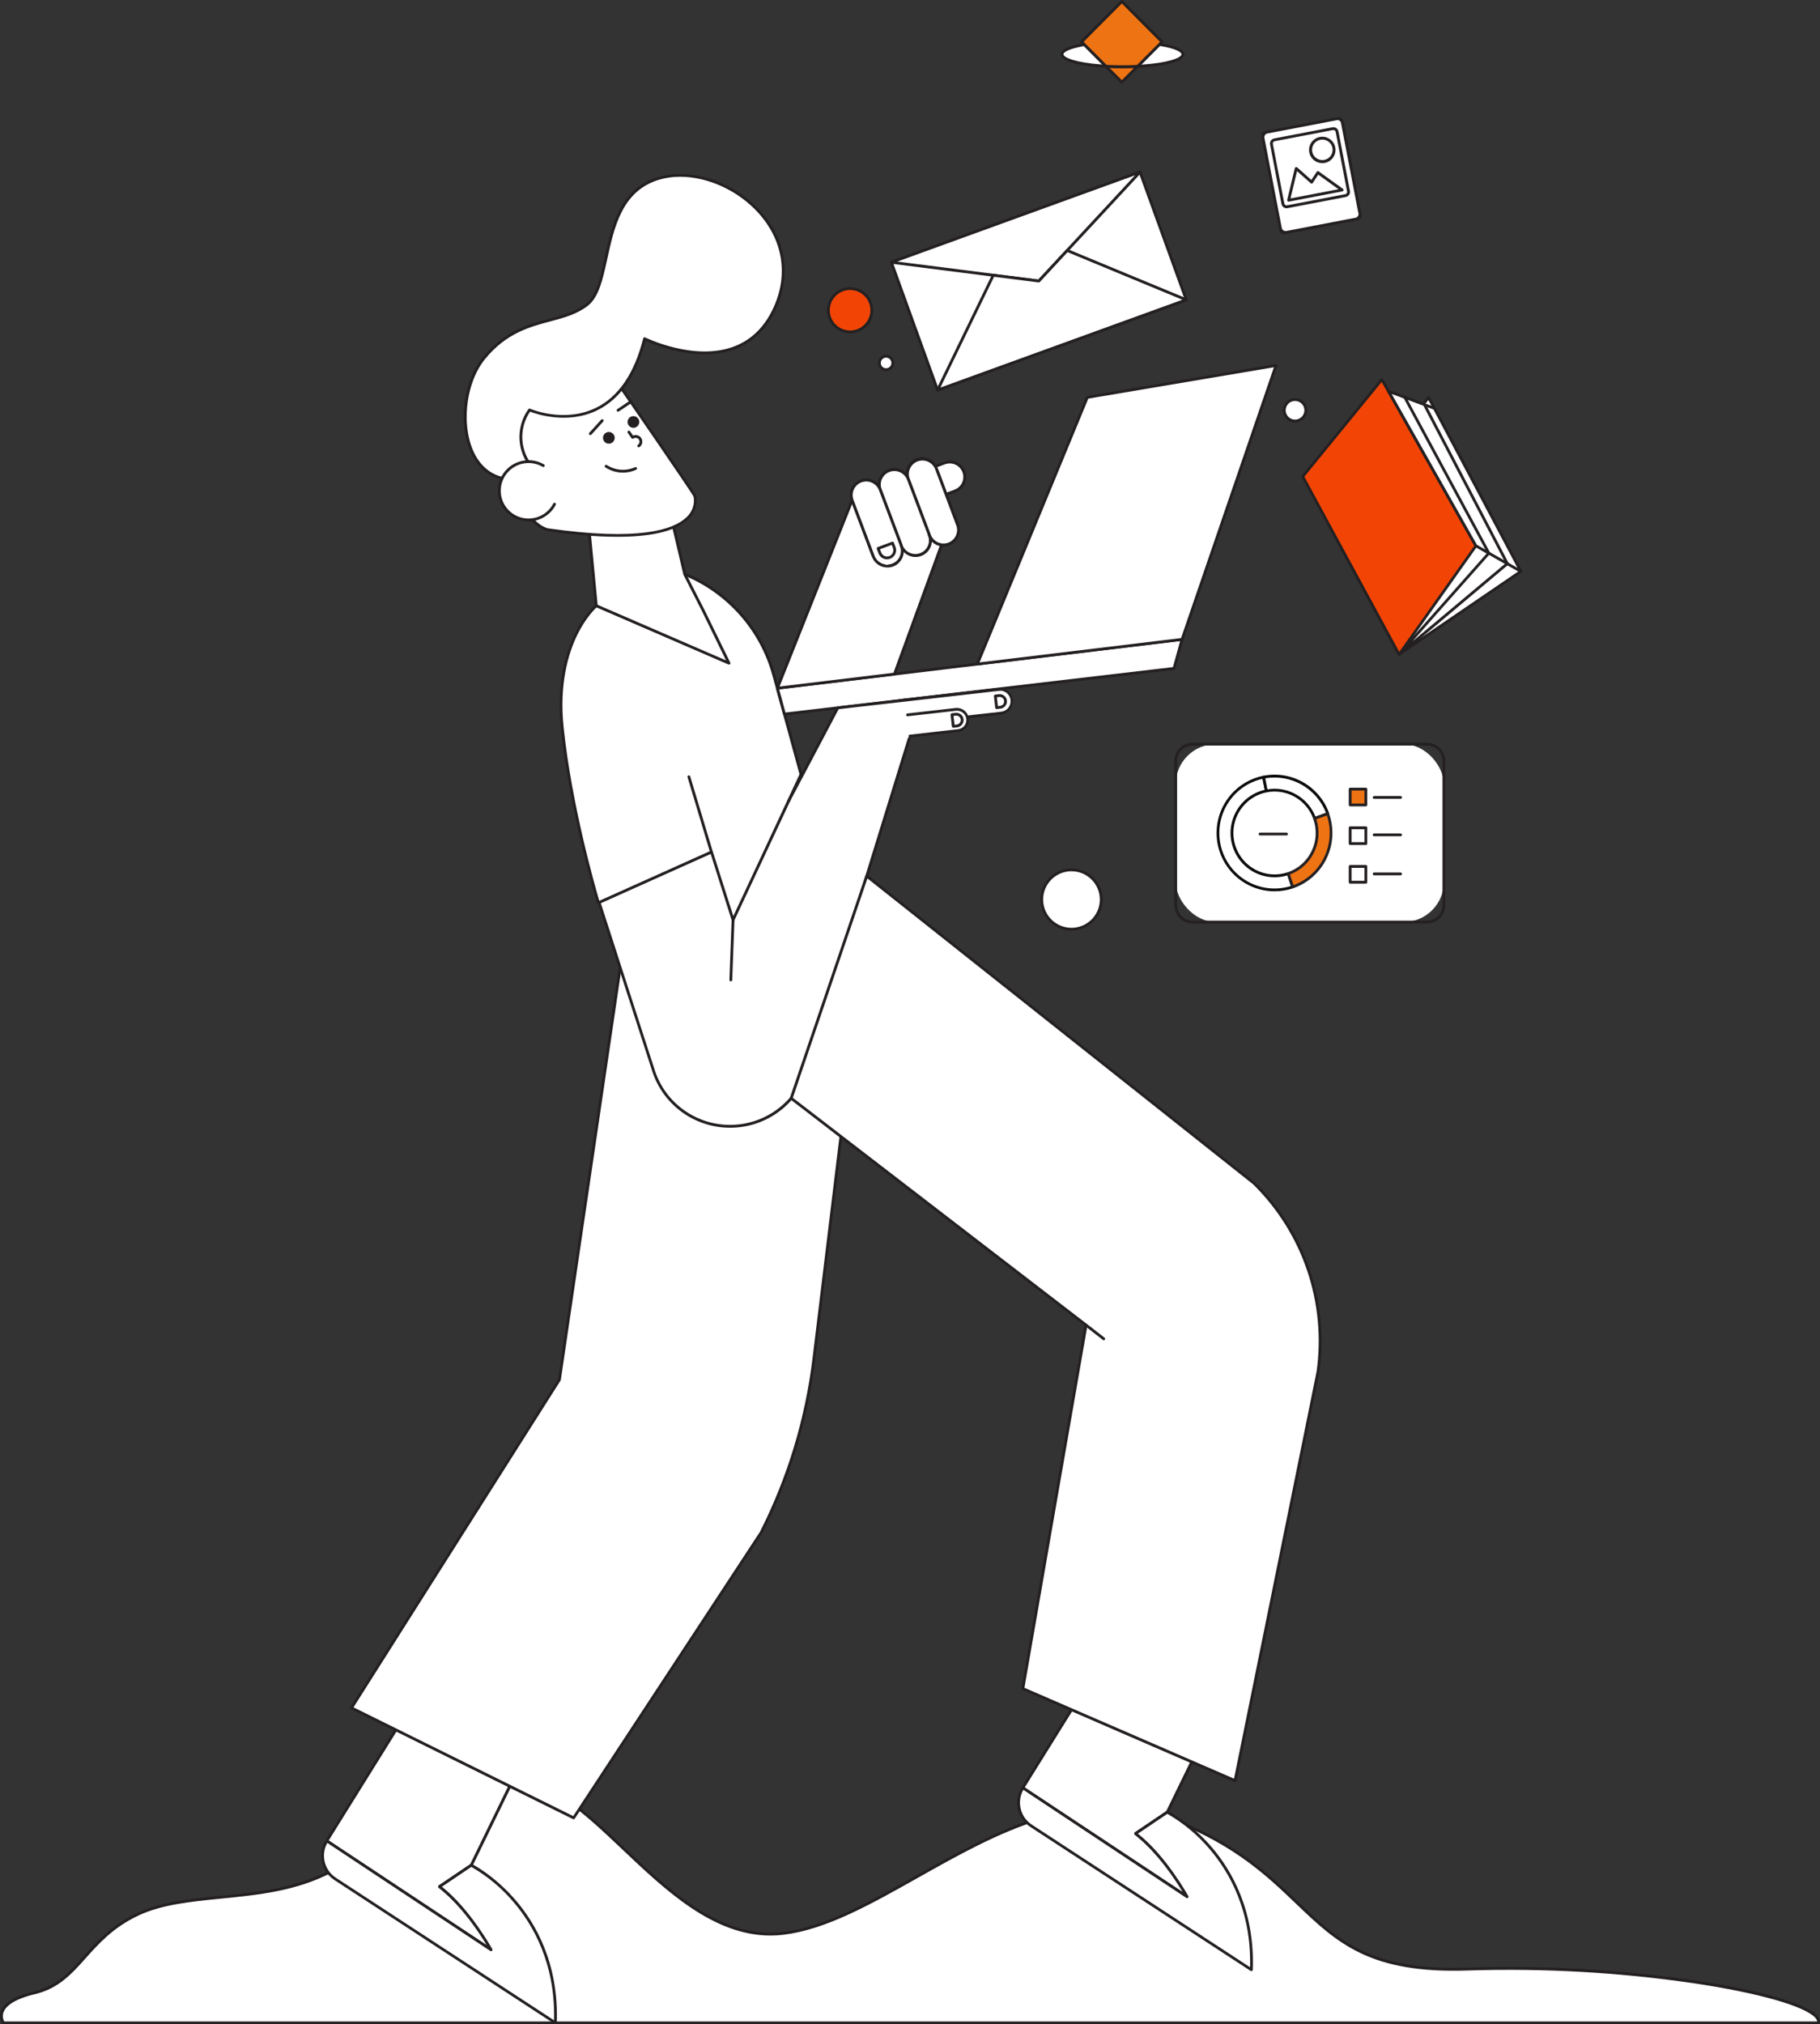 <?xml version="1.0" encoding="UTF-8"?>
<svg width="544px" height="605px" viewBox="0 0 544 605" version="1.1" xmlns="http://www.w3.org/2000/svg" xmlns:xlink="http://www.w3.org/1999/xlink">
    <rect x="0" y="0" width="544" height="605" fill="#333333" stroke="none"/>
    <title>Services</title>
    <g id="Desktop" stroke="none" stroke-width="1" fill="none" fill-rule="evenodd">
        <g id="1.0-Homepage---Desktop" transform="translate(-837, -244)">
            <g id="Services" transform="translate(837, 244)">
                <g id="Element" transform="translate(0, 532)">
                    <path d="M1.02,72.583 C1.02,72.583 -3.085,66.806 10.348,63.588 C23.781,60.37 25.381,47.636 41.052,40.188 C56.723,32.739 79.752,37.516 99.26,27.112 C118.769,16.708 129.634,1.561 153.79,0.435 C177.946,-0.69 200.332,50.037 234.234,45.831 C268.136,41.626 306.957,-5.413 351.248,12.131 C395.539,29.675 388.716,58.332 439.037,56.515 C489.358,54.697 544.886,65.005 543.562,72.587 L1.02,72.583 Z" id="Shape" fill="#FFFFFF"></path>
                    <path d="M543.575,73 L1.02,73 C0.884,73 0.756,72.935 0.678,72.825 C-0.044,71.709 -0.199,70.32 0.26,69.074 C1.22,66.523 4.578,64.543 10.231,63.188 C17.084,61.55 20.754,57.432 25.005,52.667 C28.867,48.337 33.248,43.431 40.872,39.817 C48.067,36.399 56.74,35.536 65.926,34.623 C77.021,33.523 88.475,32.385 99.056,26.749 C105.215,23.465 110.522,19.697 115.654,16.054 C126.707,8.205 137.146,0.79 153.782,0.018 C164.793,-0.49 175.437,9.605 186.711,20.268 C200.294,33.135 215.69,47.716 234.192,45.415 C246.719,43.856 259.931,36.411 273.924,28.525 C285.816,21.827 298.113,14.895 311.008,10.981 C325.668,6.525 338.884,6.775 351.415,11.739 C369.788,19.021 379.426,28.225 387.919,36.332 C400.083,47.957 409.695,57.14 439.033,56.081 C484.76,54.414 536.505,62.821 543.245,70.537 C543.799,71.081 544.072,71.849 543.984,72.621 C543.965,72.833 543.788,72.997 543.575,73 Z M1.266,72.166 L543.169,72.166 C543.093,71.764 542.9,71.393 542.614,71.099 C539.549,67.59 525.494,63.596 505.977,60.708 C483.826,57.491 461.435,56.226 439.062,56.927 C409.369,58.003 399.648,48.708 387.343,36.945 C378.904,28.879 369.341,19.738 351.106,12.515 C338.759,7.621 325.723,7.38 311.25,11.777 C298.443,15.666 286.196,22.573 274.333,29.25 C260.269,37.17 246.982,44.673 234.297,46.24 C232.967,46.407 231.628,46.491 230.288,46.49 C213.168,46.49 198.871,32.935 186.135,20.872 C174.994,10.318 164.472,0.344 153.819,0.865 C137.443,1.627 127.095,8.972 116.159,16.746 C111.007,20.401 105.678,24.186 99.457,27.495 C88.746,33.21 77.188,34.356 66.01,35.465 C56.898,36.37 48.288,37.224 41.227,40.584 C33.774,44.122 29.456,48.966 25.644,53.234 C21.468,57.903 17.547,62.313 10.44,64.013 C3.759,65.61 1.671,67.806 1.066,69.365 C0.724,70.284 0.797,71.306 1.266,72.166 Z" id="Shape" fill="#242022"></path>
                </g>
                <g id="Character" transform="translate(96, 52)">
                    <path d="M35.39,511.843 L44.861,505.453 L44.861,505.453 L58.35,477.773 L23.02,463.915 L1.694,498.185 L50.782,530.737 C50.782,530.737 44.739,519.261 35.39,511.843 Z" id="Shape" fill="#FFFFFF"></path>
                    <path d="M50.782,531.155 C50.7,531.155 50.62,531.13 50.552,531.084 L1.464,498.553 C1.274,498.428 1.219,498.177 1.338,497.984 L22.664,463.714 C22.77,463.541 22.985,463.469 23.175,463.543 L58.505,477.402 C58.622,477.44 58.715,477.528 58.761,477.641 C58.807,477.755 58.801,477.882 58.744,477.991 L45.255,505.666 C45.222,505.732 45.173,505.788 45.112,505.829 L36.115,511.889 C45.175,519.269 51.13,530.428 51.201,530.541 C51.271,530.671 51.266,530.828 51.19,530.954 C51.113,531.08 50.976,531.156 50.828,531.155 L50.782,531.155 Z M2.247,498.08 L49.55,529.425 C47.564,526.081 42.288,517.878 35.109,512.194 C35.006,512.111 34.949,511.983 34.954,511.851 C34.96,511.718 35.028,511.595 35.139,511.521 L44.517,505.194 L57.759,478.028 L23.175,464.467 L2.247,498.08 Z" id="Shape" fill="#242022"></path>
                    <path d="M44.861,505.469 L35.39,511.843 C44.077,518.475 50.782,530.737 50.782,530.737 L1.677,498.206 C-0.706,502.051 0.408,507.089 4.192,509.578 L69.983,552.57 C71.257,518.638 44.861,505.469 44.861,505.469 Z" id="Shape" fill="#FFFFFF"></path>
                    <path d="M70.008,552.987 C69.926,552.987 69.846,552.962 69.778,552.916 L3.986,509.929 C-0.021,507.338 -1.201,502.019 1.338,497.984 C1.398,497.888 1.495,497.82 1.606,497.796 C1.718,497.772 1.834,497.795 1.929,497.859 L49.525,529.396 C47.43,525.906 41.844,517.276 35.126,512.194 C35.018,512.112 34.956,511.983 34.96,511.848 C34.964,511.712 35.034,511.588 35.147,511.513 L44.618,505.123 C44.742,505.039 44.902,505.027 45.037,505.093 C45.104,505.127 51.784,508.512 58.208,516.022 C64.133,522.951 71.064,534.921 70.415,552.582 C70.415,552.813 70.227,553 69.996,553 L70.008,552.987 Z M1.832,498.799 C-0.191,502.425 0.952,506.995 4.447,509.247 L69.61,551.826 C70.029,534.858 63.324,523.327 57.608,516.611 C54.023,512.351 49.717,508.75 44.886,505.971 L36.086,511.901 C44.538,518.588 51.084,530.432 51.151,530.553 C51.244,530.722 51.21,530.933 51.067,531.063 C50.924,531.192 50.712,531.208 50.552,531.101 L1.832,498.799 Z" id="Shape" fill="#242022"></path>
                    <path d="M9.053,458.453 L75.46,491.327 L131.488,406.045 C139.723,389.755 145.06,372.162 147.261,354.051 L162.104,231.925 L89.335,237.487 L71.224,360.357 L9.053,458.453 Z" id="Shape" fill="#FFFFFF"></path>
                    <path d="M75.46,491.745 C75.396,491.745 75.333,491.728 75.276,491.699 L8.877,458.829 C8.77,458.776 8.692,458.681 8.66,458.567 C8.628,458.453 8.644,458.331 8.709,458.231 L70.817,360.22 L88.916,237.429 C88.945,237.235 89.105,237.087 89.302,237.074 L162.075,231.51 C162.199,231.502 162.322,231.548 162.408,231.638 C162.495,231.728 162.537,231.851 162.523,231.975 L147.68,354.101 C145.485,372.263 140.133,389.904 131.865,406.233 C131.861,406.248 131.854,406.262 131.844,406.275 L75.816,491.532 C75.744,491.66 75.608,491.741 75.46,491.745 L75.46,491.745 Z M9.669,458.286 L75.33,490.788 L131.14,405.836 C139.357,389.603 144.678,372.067 146.863,354.013 L161.643,232.397 L89.696,237.88 L71.63,360.428 C71.622,360.485 71.602,360.539 71.571,360.587 L9.669,458.286 Z" id="Shape" fill="#242022"></path>
                    <path d="M81.243,212.057 L99.355,268.092 C102.586,277.959 111.814,284.634 122.223,284.634 L122.223,284.634 C132.596,284.639 141.804,278.012 145.069,268.192 L176,167.995" id="Shape" fill="#FFFFFF"></path>
                    <path d="M122.223,285.052 C111.634,285.06 102.247,278.264 98.973,268.222 L80.845,212.19 C80.787,212.045 80.816,211.881 80.918,211.763 C81.02,211.645 81.18,211.594 81.332,211.63 C81.484,211.666 81.604,211.784 81.641,211.936 L99.753,267.971 C102.928,277.64 111.965,284.186 122.167,284.208 C132.369,284.23 141.433,277.722 144.65,268.067 L175.585,167.89 C175.621,167.739 175.738,167.62 175.889,167.582 C176.04,167.543 176.2,167.592 176.305,167.708 C176.409,167.823 176.44,167.987 176.385,168.133 L145.459,268.335 C142.142,278.324 132.774,285.064 122.223,285.052 L122.223,285.052 Z" id="Shape" fill="#242022"></path>
                    <path d="M243.426,495.999 L252.901,489.609 L252.901,489.609 L266.386,461.93 L231.059,448.076 L209.734,482.346 L258.839,514.877 C258.839,514.877 252.766,503.405 243.426,495.999 Z" id="Shape" fill="#FFFFFF"></path>
                    <path d="M258.839,515.295 C258.755,515.296 258.674,515.273 258.604,515.228 L209.503,482.697 C209.314,482.572 209.259,482.32 209.378,482.128 L230.703,447.858 C230.81,447.689 231.023,447.618 231.21,447.691 L266.541,461.545 C266.649,461.59 266.735,461.676 266.78,461.784 C266.826,461.89 266.826,462.011 266.78,462.118 L253.29,489.797 C253.259,489.863 253.211,489.919 253.152,489.96 L244.147,496.033 C253.211,503.417 259.165,514.572 259.233,514.689 C259.3,514.818 259.295,514.972 259.219,515.097 C259.144,515.221 259.009,515.298 258.864,515.299 L258.839,515.295 Z M210.304,482.224 L257.602,513.569 C255.62,510.225 250.34,502.017 243.166,496.338 C243.061,496.255 243.002,496.128 243.007,495.995 C243.012,495.862 243.08,495.739 243.191,495.665 L252.57,489.333 L265.812,462.168 L231.231,448.602 L210.304,482.224 Z" id="Shape" fill="#242022"></path>
                    <path d="M252.901,489.609 L243.426,495.999 C252.13,502.615 258.839,514.877 258.839,514.877 L209.734,482.346 C207.348,486.192 208.462,491.232 212.248,493.722 L278.04,536.709 C279.293,502.778 252.901,489.609 252.901,489.609 Z" id="Shape" fill="#FFFFFF"></path>
                    <path d="M278.044,537.127 C277.962,537.128 277.882,537.105 277.813,537.06 L212.022,494.068 C208.011,491.482 206.83,486.16 209.373,482.128 C209.433,482.032 209.53,481.964 209.642,481.94 C209.751,481.916 209.866,481.937 209.96,481.999 L257.569,513.54 C255.474,510.046 249.883,501.42 243.17,496.334 C243.062,496.253 243,496.125 243.003,495.991 C243.006,495.856 243.075,495.732 243.187,495.657 L252.658,489.262 C252.782,489.178 252.942,489.167 253.077,489.233 C253.144,489.266 259.828,492.652 266.252,500.162 C272.177,507.095 279.104,519.064 278.455,536.726 C278.449,536.876 278.362,537.012 278.228,537.081 C278.171,537.11 278.108,537.126 278.044,537.127 L278.044,537.127 Z M209.872,482.939 C207.842,486.564 208.987,491.139 212.487,493.387 L277.65,535.97 C278.069,518.981 271.364,507.442 265.619,500.722 C262.041,496.473 257.745,492.882 252.926,490.111 L244.126,496.041 C252.582,502.728 259.128,514.572 259.191,514.693 C259.286,514.862 259.252,515.074 259.11,515.205 C258.967,515.336 258.752,515.353 258.591,515.245 L209.872,482.939 Z" id="Shape" fill="#242022"></path>
                    <path d="M82.241,129.048 C82.241,129.048 69.401,139.864 72.07,165.496 C74.739,191.127 82.882,217.812 82.882,217.812 L116.666,202.649 L123.111,222.96 L143.439,179.446 L135.23,149.552 C131.512,136.006 121.7,124.948 108.67,119.62 L108.67,119.62 L82.241,129.048 Z" id="Shape" fill="#FFFFFF"></path>
                    <path d="M123.111,223.378 L123.082,223.378 C122.91,223.368 122.762,223.253 122.709,223.09 L116.423,203.226 L83.049,218.192 C82.94,218.241 82.815,218.241 82.706,218.192 C82.595,218.143 82.511,218.048 82.475,217.933 C82.396,217.665 74.299,190.914 71.651,165.538 C68.986,139.981 81.834,128.835 81.964,128.727 C82.002,128.694 82.046,128.669 82.094,128.651 L108.528,119.227 C108.624,119.191 108.73,119.191 108.825,119.227 C121.956,124.638 131.851,135.785 135.645,149.439 L143.854,179.333 C143.879,179.428 143.871,179.529 143.829,179.617 L123.488,223.136 C123.42,223.283 123.273,223.377 123.111,223.378 Z M116.666,202.231 C116.725,202.232 116.783,202.243 116.838,202.265 C116.946,202.314 117.028,202.407 117.064,202.52 L123.186,221.803 L142.974,179.408 L134.811,149.665 C131.104,136.318 121.458,125.407 108.645,120.067 L82.437,129.412 C82.018,129.801 79.085,132.526 76.491,137.888 C73.897,143.25 71.106,152.335 72.472,165.45 C74.92,188.933 82.052,213.603 83.129,217.235 L116.477,202.265 C116.537,202.241 116.601,202.23 116.666,202.231 Z" id="Shape" fill="#242022"></path>
                    <polygon id="Shape" fill="#FFFFFF" points="82.241 129.044 80.078 106.359 105.096 104.458 108.67 119.62 114.198 130.465 121.896 146.217"></polygon>
                    <path d="M121.896,146.635 C121.838,146.634 121.781,146.622 121.728,146.601 L82.073,129.441 C81.933,129.381 81.837,129.25 81.821,129.099 L79.663,106.414 C79.652,106.302 79.687,106.19 79.76,106.104 C79.833,106.019 79.937,105.966 80.049,105.958 L105.066,104.057 C105.271,104.04 105.458,104.175 105.506,104.374 L109.068,119.486 L114.571,130.277 L122.273,146.033 C122.349,146.191 122.319,146.379 122.197,146.505 C122.119,146.588 122.01,146.634 121.896,146.635 Z M82.63,128.76 L121.016,145.385 L113.82,130.653 L108.297,119.829 C108.282,119.8 108.271,119.769 108.264,119.737 L104.773,104.922 L80.535,106.748 L82.63,128.76 Z" id="Shape" fill="#242022"></path>
                    <path d="M111.792,96.956 C111.76,96.655 111.687,96.36 111.574,96.078 L111.574,96.078 L111.574,96.078 C111.373,95.531 88.468,62.017 87.462,60.902 L87.462,60.902 L87.462,60.902 C82.472,55.366 75.042,52.678 67.653,53.734 C66.899,53.832 66.15,53.972 65.411,54.152 C64.682,54.336 63.967,54.553 63.266,54.804 C62.226,55.178 61.216,55.631 60.244,56.158 C58.009,57.368 55.996,58.946 54.29,60.826 C53.803,61.361 53.345,61.919 52.915,62.498 C51.834,63.942 50.93,65.509 50.221,67.166 C49.934,67.83 49.68,68.508 49.462,69.197 C48.443,72.389 48.166,75.771 48.653,79.086 L48.653,79.086 C48.72,79.533 48.8,79.976 48.892,80.41 L48.892,80.41 C48.98,80.828 49.077,81.225 49.185,81.627 C49.185,81.681 49.215,81.731 49.227,81.781 C49.328,82.132 49.429,82.483 49.542,82.826 C49.567,82.893 49.592,82.96 49.613,83.027 C49.726,83.353 49.843,83.679 49.969,83.996 C49.994,84.067 50.024,84.134 50.053,84.205 C50.179,84.523 50.318,84.836 50.472,85.145 L50.56,85.334 C50.711,85.648 50.866,85.958 51.025,86.261 L51.113,86.42 C51.281,86.738 51.461,87.047 51.645,87.352 C51.67,87.39 51.691,87.431 51.712,87.469 C51.914,87.791 52.131,88.104 52.328,88.418 L52.37,88.476 C52.756,89.034 53.167,89.574 53.602,90.098 L53.699,90.211 C53.871,90.411 54.042,90.629 54.223,90.808 L54.302,90.896 C54.646,91.268 55.002,91.632 55.371,91.983 L55.505,92.116 L55.924,92.48 C56.05,92.593 56.18,92.71 56.314,92.823 L56.67,93.119 C56.837,93.253 57.005,93.387 57.177,93.537 L57.466,93.763 C57.743,93.968 58.019,94.181 58.304,94.357 C58.342,94.478 58.38,94.595 58.421,94.712 L58.421,94.712 C61.87,105.273 67.712,106.351 67.712,106.351 C106.416,111.888 112.304,102.644 111.792,96.956 Z" id="Shape" fill="#FFFFFF"></path>
                    <path d="M88.531,108.432 C81.637,108.432 74.203,107.672 67.603,106.719 C67.339,106.673 61.46,105.465 57.965,94.795 L57.914,94.653 L57.889,94.578 C57.643,94.405 57.4,94.23 57.16,94.051 L56.946,93.888 L56.858,93.826 L56.347,93.408 L55.983,93.107 L55.584,92.756 L55.505,92.685 C55.392,92.589 55.283,92.488 55.174,92.388 L55.035,92.25 C54.667,91.903 54.298,91.527 53.946,91.143 L53.866,91.059 C53.682,90.858 53.506,90.641 53.33,90.445 L53.234,90.328 C52.789,89.801 52.37,89.245 51.976,88.681 L51.934,88.618 C51.717,88.305 51.515,87.979 51.306,87.653 L51.235,87.536 C51.046,87.223 50.866,86.905 50.69,86.583 L50.606,86.424 C50.443,86.111 50.283,85.797 50.133,85.476 L50.04,85.283 C49.898,84.97 49.76,84.652 49.621,84.326 L49.533,84.117 C49.408,83.791 49.286,83.461 49.173,83.127 L49.102,82.922 C48.989,82.571 48.884,82.22 48.783,81.861 L48.737,81.702 C48.624,81.284 48.528,80.866 48.44,80.448 C48.339,79.959 48.259,79.52 48.197,79.102 L48.197,79.102 C47.699,75.724 47.986,72.277 49.035,69.026 C49.257,68.328 49.517,67.63 49.806,66.936 C50.528,65.251 51.449,63.657 52.55,62.189 C52.97,61.604 53.46,61.031 53.95,60.492 C55.688,58.577 57.738,56.969 60.014,55.736 C61.005,55.2 62.034,54.739 63.094,54.357 C63.811,54.098 64.541,53.876 65.281,53.692 C66.034,53.505 66.797,53.357 67.565,53.249 C75.075,52.182 82.626,54.906 87.713,60.517 C87.738,60.542 87.76,60.568 87.78,60.597 C88.619,61.52 110.699,93.734 111.901,95.782 L111.901,95.782 C111.933,95.826 111.957,95.875 111.972,95.928 C112.09,96.237 112.168,96.56 112.203,96.889 L112.203,96.889 C112.414,99.293 111.467,101.655 109.651,103.25 C105.582,107.137 97.519,108.432 88.531,108.432 Z M52.68,88.217 C53.053,88.756 53.46,89.291 53.887,89.805 L53.979,89.914 C54.147,90.115 54.319,90.311 54.495,90.503 L54.575,90.587 C54.914,90.959 55.266,91.318 55.622,91.657 L55.756,91.786 C55.857,91.882 55.966,91.979 56.071,92.07 L56.15,92.142 L56.536,92.48 L56.884,92.773 C57.047,92.902 57.215,93.036 57.382,93.161 L57.466,93.228 L57.667,93.383 C57.935,93.583 58.208,93.78 58.505,93.968 C58.583,94.021 58.641,94.099 58.669,94.189 C58.69,94.256 58.715,94.323 58.736,94.386 L58.786,94.536 C60.525,99.856 62.876,102.665 64.544,104.082 C66.337,105.607 67.741,105.891 67.758,105.895 C94.959,109.816 105.255,106.313 109.102,102.677 C110.727,101.253 111.578,99.144 111.394,96.994 L111.394,96.994 C111.364,96.728 111.297,96.468 111.197,96.22 L111.197,96.22 L111.197,96.22 C110.535,94.946 88.061,62.172 87.164,61.177 L87.164,61.177 L87.164,61.177 C81.727,55.162 73.411,52.622 65.529,54.57 C64.82,54.748 64.121,54.961 63.433,55.209 C60.057,56.427 57.034,58.457 54.633,61.119 C54.16,61.641 53.707,62.193 53.284,62.753 C52.222,64.175 51.334,65.718 50.64,67.35 C50.359,68.002 50.107,68.671 49.894,69.344 C48.89,72.474 48.619,75.793 49.102,79.044 L49.102,79.044 C49.16,79.462 49.24,79.88 49.336,80.343 C49.42,80.732 49.517,81.138 49.621,81.543 L49.667,81.693 C49.764,82.036 49.864,82.379 49.973,82.717 L50.045,82.914 C50.154,83.236 50.267,83.553 50.392,83.867 L50.472,84.067 C50.598,84.381 50.732,84.686 50.891,84.991 L50.979,85.175 C51.126,85.484 51.277,85.789 51.436,86.09 L51.52,86.245 C51.687,86.554 51.859,86.859 52.043,87.16 L52.11,87.273 C52.303,87.582 52.504,87.895 52.714,88.2 L52.408,88.497 L52.68,88.217 Z" id="Shape" fill="#242022"></path>
                    <path d="M85.145,87.348 C87.767,89.057 91.078,89.328 93.945,88.067" id="Shape" fill="#FFFFFF"></path>
                    <path d="M90.211,89.258 C89.86,89.257 89.508,89.238 89.159,89.199 C87.65,89.039 86.201,88.523 84.931,87.695 C84.803,87.614 84.729,87.47 84.737,87.32 C84.745,87.169 84.834,87.034 84.97,86.967 C85.105,86.9 85.267,86.912 85.392,86.997 C86.551,87.753 87.874,88.222 89.251,88.368 C90.801,88.53 92.367,88.282 93.79,87.649 C93.928,87.576 94.094,87.586 94.223,87.674 C94.351,87.763 94.42,87.915 94.401,88.069 C94.382,88.223 94.279,88.354 94.133,88.409 C92.9,88.963 91.564,89.252 90.211,89.258 Z" id="Shape" fill="#242022"></path>
                    <ellipse id="Shape" fill="#242022" cx="85.991" cy="78.856" rx="1.333" ry="1.329"></ellipse>
                    <path d="M85.983,80.607 C85.102,80.605 84.359,79.952 84.248,79.081 L84.248,79.081 C84.187,78.622 84.313,78.157 84.597,77.79 C84.881,77.423 85.299,77.184 85.761,77.125 C86.72,77.002 87.598,77.678 87.722,78.634 C87.845,79.591 87.168,80.466 86.209,80.59 C86.134,80.6 86.058,80.605 85.983,80.607 Z M85.983,77.945 L85.861,77.945 C85.361,78.012 85.009,78.469 85.073,78.969 L85.073,78.969 C85.139,79.468 85.599,79.82 86.1,79.754 C86.601,79.688 86.954,79.23 86.888,78.73 C86.856,78.491 86.73,78.274 86.536,78.128 C86.377,78.007 86.183,77.942 85.983,77.945 L85.983,77.945 Z" id="Shape" fill="#242022"></path>
                    <ellipse id="Shape" fill="#242022" cx="93.329" cy="74.116" rx="1.333" ry="1.329"></ellipse>
                    <path d="M93.329,75.863 C92.45,75.862 91.707,75.212 91.594,74.342 L91.594,74.342 C91.469,73.385 92.145,72.509 93.105,72.384 C94.064,72.259 94.943,72.934 95.068,73.891 C95.189,74.848 94.514,75.723 93.555,75.851 C93.48,75.859 93.404,75.863 93.329,75.863 Z M93.329,73.205 L93.207,73.205 C92.967,73.236 92.748,73.36 92.6,73.552 C92.452,73.743 92.387,73.985 92.419,74.225 L92.419,74.225 C92.471,74.635 92.792,74.959 93.203,75.015 C93.613,75.071 94.01,74.844 94.169,74.463 C94.328,74.081 94.211,73.641 93.882,73.389 C93.724,73.27 93.531,73.206 93.333,73.205 L93.329,73.205 Z" id="Shape" fill="#242022"></path>
                    <line x1="84.017" y1="73.682" x2="80.464" y2="77.606" id="Shape" fill="#FFFFFF"></line>
                    <path d="M80.464,78.037 C80.298,78.038 80.146,77.941 80.078,77.79 C80.01,77.639 80.038,77.462 80.149,77.339 L83.707,73.41 C83.866,73.255 84.118,73.25 84.282,73.399 C84.446,73.547 84.466,73.798 84.327,73.97 L80.774,77.899 C80.695,77.986 80.582,78.036 80.464,78.037 Z" id="Shape" fill="#242022"></path>
                    <line x1="88.744" y1="70.623" x2="92.612" y2="68.031" id="Shape" fill="#FFFFFF"></line>
                    <path d="M88.744,71.04 C88.605,71.041 88.475,70.972 88.396,70.857 C88.334,70.765 88.311,70.652 88.332,70.543 C88.353,70.434 88.417,70.338 88.51,70.276 L92.377,67.689 C92.502,67.605 92.661,67.594 92.796,67.659 C92.931,67.725 93.02,67.857 93.031,68.006 C93.041,68.155 92.971,68.299 92.847,68.382 L88.979,70.969 C88.91,71.016 88.828,71.041 88.744,71.04 Z" id="Shape" fill="#242022"></path>
                    <path d="M64.988,89.826 L63.312,87.983 C58.879,83.142 58.446,75.869 62.273,70.539 L62.273,70.539 C62.273,70.539 88.497,81.894 96.673,49.225 C96.673,49.225 125.458,63.539 135.85,39.521 C146.243,15.502 118.866,-4.265 100.725,1.356 C82.584,6.977 87.659,32.604 79.483,39.023 C71.307,45.443 59.205,42.141 48.687,55.051 C38.169,67.96 41.705,98.406 64.988,89.826 Z" id="Shape" fill="#FFFFFF"></path>
                    <path d="M57.462,91.728 C52.852,91.728 49.081,89.839 46.416,86.14 C40.62,78.062 41.542,63.108 48.352,54.771 C54.822,46.83 61.95,44.937 68.24,43.261 C72.271,42.183 76.076,41.171 79.223,38.693 C82.27,36.303 83.414,31.116 84.721,25.111 C86.817,15.44 89.239,4.482 100.587,0.967 C110.363,-2.063 123.291,2.221 131.324,11.114 C138.737,19.339 140.523,29.754 136.223,39.692 C133.47,46.057 129.179,50.341 123.467,52.422 C112.521,56.413 99.547,51.009 96.941,49.827 C94.234,60.254 89.398,67.246 82.542,70.614 C73.713,74.961 64.259,71.751 62.428,71.032 C58.937,76.196 59.429,83.07 63.622,87.686 L65.298,89.529 C65.393,89.632 65.431,89.774 65.399,89.91 C65.365,90.045 65.266,90.155 65.135,90.202 C62.687,91.158 60.09,91.674 57.462,91.728 Z M107.304,0.829 C105.112,0.814 102.931,1.129 100.834,1.765 C89.939,5.138 87.609,15.841 85.538,25.286 C84.189,31.45 83.024,36.771 79.743,39.353 C76.462,41.936 72.573,42.968 68.458,44.068 C62.289,45.714 55.304,47.578 49.001,55.297 C42.523,63.238 41.596,77.986 47.094,85.655 C49.709,89.304 54.801,92.91 64.251,89.646 L62.993,88.263 C58.455,83.264 58.011,75.791 61.925,70.292 C62.04,70.133 62.251,70.076 62.432,70.154 C62.851,70.334 72.795,74.501 82.207,69.854 C88.912,66.535 93.643,59.564 96.258,49.133 C96.289,49.011 96.374,48.909 96.488,48.857 C96.603,48.804 96.735,48.806 96.849,48.861 C96.991,48.932 111.361,55.966 123.186,51.636 C128.672,49.639 132.799,45.505 135.456,39.362 C139.622,29.749 137.891,19.644 130.708,11.674 C124.561,4.862 115.501,0.829 107.304,0.829 L107.304,0.829 Z" id="Shape" fill="#242022"></path>
                    <path d="M66.396,87.16 C63.309,85.358 59.433,85.615 56.612,87.807 C53.791,89.999 52.595,93.685 53.592,97.11 C54.589,100.536 57.579,103.009 61.139,103.353 C64.699,103.698 68.109,101.844 69.749,98.674" id="Shape" fill="#FFFFFF"></path>
                    <path d="M61.979,103.818 C57.151,103.816 53.154,100.076 52.845,95.271 C52.536,90.466 56.022,86.247 60.81,85.63 C62.819,85.361 64.86,85.773 66.606,86.8 C66.804,86.917 66.871,87.17 66.756,87.369 C66.7,87.465 66.608,87.535 66.501,87.563 C66.393,87.591 66.278,87.575 66.182,87.519 C63.242,85.807 59.553,86.055 56.869,88.145 C54.186,90.234 53.05,93.744 54.002,97.003 C54.954,100.263 57.802,102.616 61.191,102.941 C64.58,103.267 67.825,101.5 69.384,98.481 C69.493,98.283 69.74,98.208 69.942,98.31 C70.144,98.413 70.227,98.658 70.13,98.862 C68.754,101.529 66.152,103.353 63.169,103.739 C62.775,103.792 62.377,103.819 61.979,103.818 Z" id="Shape" fill="#242022"></path>
                    <path d="M94.904,81.284 C95.565,80.769 95.704,79.828 95.221,79.145 C94.737,78.462 93.802,78.278 93.094,78.726 L91.979,77.138" id="Shape" fill="#FFFFFF"></path>
                    <path d="M94.904,81.702 C94.768,81.702 94.64,81.637 94.561,81.526 C94.428,81.338 94.473,81.078 94.661,80.945 C95.178,80.578 95.302,79.863 94.938,79.345 C94.762,79.096 94.495,78.928 94.195,78.876 C93.895,78.824 93.586,78.894 93.337,79.069 C93.245,79.131 93.133,79.157 93.023,79.14 C92.913,79.121 92.815,79.06 92.75,78.969 L91.636,77.38 C91.571,77.29 91.545,77.177 91.564,77.067 C91.583,76.957 91.645,76.859 91.736,76.795 C91.828,76.731 91.941,76.706 92.052,76.725 C92.162,76.745 92.259,76.808 92.323,76.9 L93.22,78.179 C94.156,77.782 95.241,78.153 95.737,79.039 C96.232,79.925 95.978,81.041 95.147,81.627 C95.076,81.676 94.991,81.702 94.904,81.702 Z" id="Shape" fill="#242022"></path>
                    <line x1="116.666" y1="202.645" x2="109.915" y2="180.127" id="Shape" fill="#FFFFFF"></line>
                    <path d="M116.666,203.067 C116.473,203.075 116.301,202.951 116.247,202.766 L109.496,180.248 C109.451,180.036 109.577,179.824 109.786,179.762 C109.995,179.7 110.217,179.808 110.296,180.01 L117.051,202.528 C117.091,202.658 117.065,202.799 116.982,202.906 C116.898,203.013 116.768,203.073 116.632,203.067 L116.666,203.067 Z" id="Shape" fill="#242022"></path>
                    <line x1="123.111" y1="222.956" x2="122.445" y2="240.894" id="Shape" fill="#FFFFFF"></line>
                    <path d="M122.44,241.311 L122.44,241.311 C122.209,241.311 122.021,241.124 122.021,240.894 L122.688,222.96 C122.696,222.73 122.89,222.549 123.121,222.557 C123.353,222.565 123.534,222.759 123.526,222.99 L122.86,240.91 C122.851,241.135 122.666,241.311 122.44,241.311 L122.44,241.311 Z" id="Shape" fill="#242022"></path>
                    <polygon id="Shape" fill="#FFFFFF" points="136.366 153.685 257.33 139.091 254.925 147.767 138.486 161.413"></polygon>
                    <path d="M138.486,161.831 C138.292,161.838 138.119,161.712 138.067,161.525 L135.942,153.798 C135.913,153.679 135.934,153.554 136.001,153.451 C136.069,153.351 136.178,153.285 136.299,153.271 L257.267,138.677 C257.406,138.661 257.543,138.715 257.634,138.821 C257.725,138.926 257.757,139.07 257.72,139.204 L255.314,147.88 C255.269,148.045 255.128,148.166 254.958,148.185 L138.536,161.826 L138.486,161.831 Z M136.898,154.045 L138.784,160.957 L254.585,147.387 L256.748,139.584 L136.898,154.045 Z" id="Shape" fill="#242022"></path>
                    <polygon id="Shape" fill="#FFFFFF" points="257.33 139.091 285.398 57.232 229.014 66.765 196.127 146.476"></polygon>
                    <path d="M196.131,146.894 C195.991,146.894 195.86,146.825 195.782,146.71 C195.703,146.594 195.688,146.446 195.742,146.317 L228.629,66.606 C228.685,66.474 228.805,66.379 228.947,66.356 L285.327,56.823 C285.472,56.797 285.62,56.849 285.717,56.961 C285.816,57.076 285.845,57.236 285.792,57.379 L257.716,139.242 C257.664,139.393 257.531,139.501 257.372,139.522 L196.194,146.89 L196.131,146.894 Z M229.299,67.137 L196.789,145.974 L257.02,138.711 L284.774,57.763 L229.299,67.137 Z" id="Shape" fill="#242022"></path>
                    <path d="M140.489,276.254 L228.621,344.046 L209.734,452.706 L273.162,480.223 L297.941,358.046 C300.898,337.308 293.813,316.4 278.848,301.702 L163.089,209.842 L140.489,276.254 Z" id="Shape" fill="#FFFFFF"></path>
                    <path d="M273.162,480.628 C273.104,480.628 273.047,480.616 272.994,480.594 L209.566,453.078 C209.388,453.002 209.286,452.813 209.319,452.623 L228.176,344.221 L140.234,276.584 C140.092,276.476 140.034,276.29 140.091,276.12 L162.67,209.708 C162.713,209.579 162.816,209.48 162.946,209.441 C163.078,209.402 163.221,209.43 163.328,209.516 L279.104,301.355 L279.138,301.384 C294.162,316.197 301.285,337.218 298.351,358.084 L273.568,480.294 C273.543,480.418 273.463,480.524 273.35,480.582 C273.292,480.611 273.227,480.628 273.162,480.628 Z M210.203,452.439 L272.852,479.604 L297.53,357.925 C300.419,337.336 293.389,316.596 278.568,301.977 L163.277,210.54 L140.984,276.108 L228.88,343.711 C229.008,343.809 229.069,343.972 229.035,344.129 L210.203,452.439 Z" id="Shape" fill="#242022"></path>
                    <line x1="228.621" y1="344.042" x2="233.892" y2="348.146" id="Shape" fill="#FFFFFF"></line>
                    <path d="M233.909,348.564 C233.815,348.564 233.723,348.533 233.649,348.476 L228.382,344.372 C228.251,344.285 228.18,344.132 228.199,343.976 C228.217,343.82 228.321,343.688 228.468,343.633 C228.615,343.578 228.781,343.61 228.897,343.716 L234.165,347.816 C234.306,347.925 234.362,348.112 234.304,348.28 C234.247,348.449 234.088,348.563 233.909,348.564 Z" id="Shape" fill="#242022"></path>
                    <path d="M172.907,157.342 L202.321,153.999 C203.617,153.807 204.915,154.335 205.706,155.377 C206.497,156.418 206.656,157.807 206.121,159 C205.585,160.192 204.44,160.999 203.134,161.103 L176.863,164.079 L177.027,167.865" id="Shape" fill="#FFFFFF"></path>
                    <path d="M177.027,168.308 C176.795,168.308 176.607,168.121 176.607,167.89 L176.444,164.129 C176.443,163.915 176.604,163.735 176.817,163.711 L203.083,160.731 C204.256,160.665 205.296,159.958 205.785,158.893 C206.274,157.828 206.132,156.58 205.416,155.652 C204.701,154.723 203.529,154.265 202.371,154.462 L172.953,157.806 C172.804,157.823 172.656,157.759 172.566,157.639 C172.477,157.518 172.458,157.359 172.518,157.221 C172.578,157.083 172.707,156.987 172.857,156.97 L202.275,153.627 C203.697,153.465 205.097,154.073 205.949,155.221 C206.8,156.369 206.972,157.882 206.401,159.191 C205.83,160.5 204.602,161.406 203.18,161.567 L177.299,164.493 L177.446,167.886 C177.451,168.001 177.41,168.112 177.331,168.195 C177.251,168.278 177.141,168.325 177.027,168.325 L177.027,168.308 Z" id="Shape" fill="#242022"></path>
                    <path d="M201.671,155.876 L202.773,155.877 C203.239,155.877 203.687,156.062 204.017,156.391 C204.348,156.72 204.533,157.167 204.533,157.633 L204.533,157.633 C204.533,158.098 204.348,158.545 204.018,158.874 C203.688,159.203 203.241,159.388 202.774,159.387 L201.672,159.387 L201.671,155.876 Z" id="Shape" fill="#FFFFFF" transform="translate(203.102, 157.632) rotate(-6.43) translate(-203.102, -157.632) "></path>
                    <path d="M201.897,159.925 C201.683,159.926 201.502,159.766 201.478,159.553 L201.084,156.067 C201.072,155.957 201.103,155.846 201.172,155.759 C201.241,155.672 201.343,155.616 201.453,155.603 L202.551,155.478 C203.427,155.379 204.277,155.816 204.703,156.586 C205.13,157.355 205.05,158.305 204.5,158.993 C204.14,159.445 203.613,159.734 203.037,159.795 L201.944,159.921 L201.897,159.925 Z M201.969,156.385 L202.27,159.043 L202.949,158.968 C203.685,158.885 204.214,158.222 204.131,157.488 C204.048,156.754 203.384,156.227 202.648,156.31 L201.969,156.385 Z" id="Shape" fill="#242022"></path>
                    <polyline id="Shape" fill="#FFFFFF" points="139.768 187.295 154.414 159.544 202.736 154.028"></polyline>
                    <path d="M139.768,187.717 C139.621,187.716 139.485,187.639 139.41,187.514 C139.334,187.388 139.331,187.232 139.4,187.102 L154.046,159.352 C154.11,159.23 154.231,159.147 154.368,159.131 L202.685,153.614 C202.835,153.597 202.982,153.661 203.072,153.781 C203.162,153.902 203.18,154.061 203.12,154.199 C203.061,154.337 202.931,154.433 202.782,154.45 L154.683,159.95 L140.141,187.504 C140.066,187.638 139.923,187.72 139.768,187.717 Z" id="Shape" fill="#242022"></path>
                    <path d="M169.794,92.539 L186.33,86.349 C188.648,85.483 191.233,86.654 192.104,88.965 L192.104,88.965 C192.975,91.275 191.805,93.851 189.489,94.72 L172.953,100.914" id="Shape" fill="#FFFFFF"></path>
                    <path d="M172.962,101.332 C172.758,101.334 172.582,101.188 172.546,100.988 C172.509,100.788 172.623,100.59 172.815,100.521 L189.351,94.336 C191.423,93.529 192.461,91.211 191.678,89.134 C190.896,87.057 188.585,85.993 186.493,86.746 L169.957,92.936 C169.745,93.001 169.518,92.89 169.44,92.683 C169.363,92.475 169.461,92.243 169.664,92.154 L186.2,85.977 C188.735,85.028 191.561,86.309 192.513,88.838 C193.464,91.366 192.18,94.185 189.644,95.134 L173.108,101.323 C173.061,101.336 173.011,101.339 172.962,101.332 L172.962,101.332 Z" id="Shape" fill="#242022"></path>
                    <polyline id="Shape" fill="#FFFFFF" points="158.71 97.503 136.366 153.685 171.353 149.464 185.42 110.869"></polyline>
                    <path d="M136.366,154.099 C136.227,154.099 136.097,154.03 136.019,153.916 C135.94,153.801 135.924,153.655 135.976,153.526 L158.32,97.345 C158.406,97.13 158.649,97.025 158.865,97.111 C159.08,97.196 159.185,97.439 159.099,97.654 L137.015,153.184 L171.051,149.084 L185.03,110.731 C185.109,110.514 185.349,110.402 185.567,110.48 C185.784,110.559 185.897,110.798 185.818,111.015 L171.751,149.61 C171.698,149.76 171.565,149.867 171.407,149.886 L136.416,154.099 L136.366,154.099 Z" id="Shape" fill="#242022"></path>
                    <path d="M167.216,94.662 L173.423,111.153 C174.291,113.462 173.118,116.036 170.804,116.904 L170.804,116.904 C168.486,117.772 165.9,116.603 165.029,114.292 L158.823,97.804" id="Shape" fill="#FFFFFF"></path>
                    <path d="M169.224,117.614 C167.182,117.612 165.356,116.348 164.639,114.442 L158.429,97.951 C158.39,97.846 158.394,97.731 158.44,97.63 C158.486,97.529 158.571,97.45 158.676,97.412 C158.892,97.333 159.132,97.443 159.213,97.658 L165.423,114.149 C166.232,116.216 168.556,117.251 170.639,116.471 C172.721,115.691 173.788,113.386 173.033,111.299 L166.823,94.808 C166.77,94.668 166.797,94.51 166.892,94.395 C166.988,94.279 167.138,94.223 167.286,94.248 C167.434,94.273 167.558,94.375 167.61,94.515 L173.817,111.007 C174.281,112.223 174.239,113.573 173.701,114.759 C173.163,115.944 172.173,116.867 170.95,117.321 C170.397,117.521 169.812,117.62 169.224,117.614 Z" id="Shape" fill="#242022"></path>
                    <path d="M175.61,91.519 L181.821,108.01 C182.689,110.322 181.514,112.897 179.197,113.765 L179.197,113.765 C176.879,114.634 174.294,113.464 173.423,111.153 L167.216,94.662" id="Shape" fill="#FFFFFF"></path>
                    <path d="M177.617,114.471 C175.576,114.469 173.75,113.205 173.033,111.299 L166.823,94.808 C166.742,94.591 166.852,94.35 167.07,94.269 C167.287,94.188 167.529,94.298 167.61,94.515 L173.817,111.007 C174.625,113.073 176.95,114.108 179.032,113.328 C181.115,112.548 182.182,110.243 181.427,108.156 L175.241,91.665 C175.179,91.523 175.2,91.358 175.296,91.237 C175.393,91.115 175.549,91.057 175.702,91.086 C175.854,91.114 175.979,91.224 176.025,91.373 L182.231,107.864 C182.689,109.078 182.644,110.423 182.106,111.603 C181.568,112.784 180.582,113.703 179.365,114.158 C178.806,114.367 178.214,114.473 177.617,114.471 Z" id="Shape" fill="#242022"></path>
                    <path d="M184.008,88.376 L190.214,104.867 C190.636,105.979 190.597,107.212 190.104,108.295 C189.612,109.377 188.707,110.219 187.591,110.635 L187.591,110.635 C186.478,111.052 185.245,111.011 184.163,110.521 C183.081,110.031 182.238,109.132 181.821,108.023 L175.61,91.531" id="Shape" fill="#FFFFFF"></path>
                    <path d="M186.015,111.328 C183.966,111.334 182.128,110.069 181.406,108.156 L175.241,91.665 C175.179,91.523 175.2,91.358 175.296,91.237 C175.393,91.115 175.549,91.057 175.702,91.086 C175.854,91.114 175.979,91.224 176.025,91.373 L182.231,107.864 C183.04,109.931 185.364,110.965 187.447,110.185 C189.53,109.405 190.597,107.1 189.841,105.014 L183.622,88.522 C183.56,88.38 183.581,88.216 183.677,88.094 C183.774,87.973 183.93,87.914 184.083,87.943 C184.236,87.971 184.36,88.082 184.406,88.23 L190.612,104.721 C191.562,107.248 190.28,110.066 187.746,111.015 C187.193,111.223 186.606,111.329 186.015,111.328 Z" id="Shape" fill="#242022"></path>
                    <path d="M181.707,107.709 L175.497,91.218 C174.629,88.905 175.803,86.328 178.12,85.459 L178.12,85.459 C180.437,84.592 183.02,85.759 183.895,88.067 L190.101,104.558" id="Shape" fill="#FFFFFF"></path>
                    <path d="M181.707,108.127 C181.532,108.128 181.375,108.019 181.313,107.855 L175.107,91.364 C174.437,89.717 174.716,87.837 175.836,86.454 C176.956,85.071 178.74,84.403 180.496,84.709 C182.252,85.016 183.702,86.249 184.285,87.929 L190.491,104.42 C190.554,104.562 190.532,104.727 190.436,104.848 C190.339,104.97 190.183,105.028 190.03,105 C189.878,104.971 189.753,104.861 189.707,104.713 L183.501,88.221 C182.692,86.155 180.368,85.12 178.285,85.9 C176.203,86.68 175.136,88.985 175.891,91.072 L182.097,107.563 C182.137,107.667 182.133,107.782 182.088,107.883 C182.042,107.984 181.958,108.063 181.854,108.102 C181.807,108.118 181.757,108.127 181.707,108.127 L181.707,108.127 Z" id="Shape" fill="#242022"></path>
                    <path d="M173.31,110.852 L167.103,94.361 C166.235,92.048 167.409,89.471 169.727,88.602 L169.727,88.602 C172.044,87.736 174.627,88.907 175.497,91.218 L181.707,107.709" id="Shape" fill="#FFFFFF"></path>
                    <path d="M173.31,111.27 C173.136,111.269 172.981,111.161 172.92,110.998 L166.709,94.507 C165.758,91.978 167.042,89.16 169.578,88.211 C172.113,87.262 174.94,88.543 175.891,91.072 L182.097,107.563 C182.16,107.705 182.139,107.87 182.042,107.991 C181.946,108.113 181.79,108.171 181.637,108.142 C181.484,108.114 181.36,108.004 181.313,107.855 L175.107,91.364 C174.298,89.297 171.974,88.263 169.891,89.043 C167.809,89.823 166.742,92.128 167.497,94.214 L173.703,110.706 C173.743,110.809 173.739,110.924 173.694,111.026 C173.648,111.127 173.564,111.206 173.46,111.245 C173.412,111.261 173.361,111.27 173.31,111.27 Z" id="Shape" fill="#242022"></path>
                    <path d="M164.916,113.978 L158.71,97.487 C157.838,95.175 159.011,92.597 161.329,91.728 L161.329,91.728 C163.648,90.862 166.232,92.033 167.103,94.344 L173.31,110.835" id="Shape" fill="#FFFFFF"></path>
                    <path d="M164.916,114.396 C164.742,114.395 164.587,114.287 164.526,114.124 L158.316,97.633 C157.365,95.104 158.649,92.286 161.184,91.337 C163.72,90.388 166.546,91.669 167.497,94.198 L173.703,110.689 C173.766,110.831 173.745,110.996 173.649,111.117 C173.552,111.239 173.396,111.297 173.243,111.269 C173.09,111.24 172.966,111.13 172.92,110.982 L166.709,94.49 C165.901,92.423 163.576,91.389 161.494,92.169 C159.411,92.949 158.344,95.254 159.099,97.34 L165.31,113.832 C165.349,113.936 165.345,114.051 165.299,114.153 C165.252,114.254 165.167,114.332 165.063,114.371 C165.016,114.388 164.966,114.396 164.916,114.396 Z" id="Shape" fill="#242022"></path>
                    <path d="M168.028,112.449 L170.755,112.452 C171.788,112.453 172.626,113.289 172.626,114.32 L172.626,114.32 C172.627,115.35 171.791,116.185 170.758,116.184 L168.031,116.182 L168.028,112.449 L168.028,112.449 Z" id="Shape" fill="#FFFFFF" transform="translate(170.327, 114.317) rotate(-20.422) translate(-170.327, -114.317) "></path>
                    <path d="M169.132,115.165 C168,115.165 166.987,114.466 166.588,113.41 L166.081,112.068 C166.038,111.965 166.038,111.849 166.081,111.746 C166.127,111.646 166.212,111.568 166.315,111.529 L170.632,109.92 C170.735,109.877 170.851,109.877 170.954,109.92 C171.055,109.966 171.134,110.05 171.172,110.154 L171.679,111.496 C171.989,112.326 171.872,113.254 171.367,113.983 C170.862,114.711 170.032,115.148 169.144,115.152 L169.132,115.165 Z M167.036,112.164 L167.392,113.117 C167.567,113.581 167.92,113.957 168.373,114.161 C168.825,114.366 169.341,114.383 169.806,114.208 C170.775,113.845 171.266,112.768 170.904,111.801 L170.544,110.852 L167.036,112.164 Z" id="Shape" fill="#242022"></path>
                    <path d="M175.385,107.825 L178.103,107.828 C179.133,107.829 179.968,108.662 179.969,109.69 L179.969,109.69 C179.97,110.717 179.136,111.55 178.107,111.549 L175.388,111.546 L175.385,107.825 Z" id="Shape" fill="#FFFFFF" transform="translate(177.677, 109.687) rotate(-20.58) translate(-177.677, -109.687) "></path>
                    <ellipse id="Shape" fill="#FFFFFF" cx="291.085" cy="70.623" rx="3.218" ry="3.21"></ellipse>
                    <path d="M291.085,74.25 C289.076,74.25 287.447,72.626 287.447,70.623 C287.447,68.619 289.076,66.995 291.085,66.995 C293.094,66.995 294.722,68.619 294.722,70.623 C294.722,71.585 294.339,72.507 293.657,73.188 C292.975,73.868 292.05,74.25 291.085,74.25 L291.085,74.25 Z M291.085,67.831 C289.539,67.831 288.286,69.081 288.286,70.623 C288.286,72.164 289.539,73.414 291.085,73.414 C292.631,73.414 293.884,72.164 293.884,70.623 C293.882,69.082 292.63,67.833 291.085,67.831 L291.085,67.831 Z" id="Shape" fill="#242022"></path>
                    <ellipse id="Shape" fill="#FFFFFF" cx="168.855" cy="56.48" rx="2.011" ry="2.006"></ellipse>
                    <path d="M168.855,58.904 C167.513,58.904 166.424,57.819 166.424,56.48 C166.424,55.141 167.513,54.056 168.855,54.056 C170.197,54.056 171.285,55.141 171.285,56.48 C171.285,57.819 170.197,58.904 168.855,58.904 Z M168.855,54.892 C167.976,54.892 167.263,55.603 167.263,56.48 C167.263,57.357 167.976,58.068 168.855,58.068 C169.734,58.068 170.447,57.357 170.447,56.48 C170.447,55.603 169.734,54.892 168.855,54.892 L168.855,54.892 Z" id="Shape" fill="#242022"></path>
                    <ellipse id="Shape" fill="#FFFFFF" cx="224.279" cy="216.85" rx="8.888" ry="8.864"></ellipse>
                    <path d="M224.271,226.132 C220.504,226.134 217.107,223.872 215.665,220.402 C214.222,216.931 215.019,212.936 217.682,210.28 C220.346,207.623 224.352,206.829 227.832,208.268 C231.312,209.706 233.58,213.094 233.578,216.85 C233.571,221.974 229.408,226.126 224.271,226.132 L224.271,226.132 Z M224.271,208.4 C220.843,208.398 217.752,210.456 216.439,213.614 C215.127,216.771 215.851,220.407 218.274,222.824 C220.697,225.242 224.341,225.966 227.508,224.658 C230.675,223.35 232.74,220.269 232.74,216.85 C232.735,212.187 228.947,208.407 224.271,208.4 L224.271,208.4 Z" id="Shape" fill="#242022"></path>
                    <ellipse id="Shape" fill="#F24505" cx="158.094" cy="40.728" rx="6.491" ry="6.474"></ellipse>
                    <path d="M158.094,47.62 C154.277,47.62 151.183,44.534 151.183,40.728 C151.183,36.922 154.277,33.837 158.094,33.837 C161.91,33.837 165.004,36.922 165.004,40.728 C164.999,44.533 161.908,47.615 158.094,47.62 L158.094,47.62 Z M158.094,34.664 C154.74,34.664 152.022,37.376 152.022,40.72 C152.022,44.065 154.74,46.776 158.094,46.776 C161.447,46.776 164.166,44.065 164.166,40.72 C164.157,37.381 161.442,34.677 158.094,34.673 L158.094,34.664 Z" id="Shape" fill="#242022"></path>
                    <path d="M175.262,161.655 L189.632,160.029 C190.475,159.933 191.322,160.175 191.986,160.702 C192.65,161.228 193.077,161.997 193.173,162.838 L193.173,162.838 C193.269,163.679 193.027,164.523 192.499,165.186 C191.97,165.848 191.2,166.274 190.357,166.369 L175.987,167.999" id="Shape" fill="#FFFFFF"></path>
                    <path d="M175.987,168.417 C175.773,168.418 175.592,168.258 175.568,168.045 C175.544,167.817 175.708,167.612 175.937,167.585 L190.302,165.955 C191.311,165.869 192.193,165.243 192.605,164.321 C193.017,163.399 192.895,162.326 192.286,161.52 C191.676,160.714 190.676,160.301 189.674,160.443 L175.308,162.073 C175.159,162.09 175.011,162.026 174.921,161.906 C174.832,161.785 174.813,161.626 174.873,161.488 C174.933,161.35 175.062,161.254 175.212,161.237 L189.581,159.607 C191.568,159.384 193.36,160.807 193.588,162.788 C193.808,164.768 192.383,166.554 190.399,166.783 L176.029,168.409 L175.987,168.417 Z" id="Shape" fill="#242022"></path>
                    <path d="M188.713,161.455 L189.815,161.455 C190.787,161.456 191.576,162.242 191.576,163.211 L191.576,163.211 C191.576,163.677 191.391,164.123 191.061,164.452 C190.731,164.781 190.283,164.966 189.816,164.966 L188.714,164.966 L188.713,161.455 Z" id="Shape" fill="#FFFFFF" transform="translate(190.145, 163.211) rotate(-6.43) translate(-190.145, -163.211) "></path>
                    <path d="M188.94,165.5 C188.727,165.501 188.547,165.343 188.521,165.132 L188.127,161.642 C188.116,161.532 188.148,161.422 188.218,161.335 C188.288,161.249 188.39,161.194 188.5,161.183 L189.594,161.057 C190.792,160.922 191.872,161.781 192.008,162.976 C192.143,164.17 191.282,165.248 190.084,165.383 L188.986,165.508 L188.94,165.5 Z M189.007,161.964 L189.309,164.622 L189.988,164.547 C190.341,164.507 190.664,164.329 190.886,164.051 C191.108,163.774 191.21,163.42 191.17,163.068 C191.133,162.715 190.955,162.392 190.675,162.173 C190.397,161.953 190.043,161.85 189.69,161.889 L189.007,161.964 Z" id="Shape" fill="#242022"></path>
                </g>
                <g id="Element" transform="translate(351, 222)">
                    <rect id="Shape" fill="#FFFFFF" x="0.418" y="0.416" width="80.156" height="53.143" rx="12"></rect>
                    <path d="M75.57,54 L5.43,54 C2.431,54 0,51.556 0,48.541 L0,5.459 C0,2.444 2.431,0 5.43,0 L75.57,0 C78.569,0 81,2.444 81,5.459 L81,48.541 C81,51.556 78.569,54 75.57,54 Z M5.43,0.84 C2.892,0.84 0.835,2.908 0.835,5.459 L0.835,48.541 C0.835,51.092 2.892,53.16 5.43,53.16 L75.57,53.16 C78.108,53.16 80.165,51.092 80.165,48.541 L80.165,5.459 C80.165,2.908 78.108,0.84 75.57,0.84 L5.43,0.84 Z" id="Shape" fill="#242022"></path>
                    <path d="M29.971,43.968 C21.263,43.97 13.976,37.324 13.131,28.61 C12.286,19.895 18.16,11.96 26.705,10.272 L27.507,14.391 C22.848,15.322 19.09,18.78 17.758,23.365 C16.425,27.949 17.74,32.898 21.168,36.204 C24.596,39.511 29.568,40.625 34.068,39.096 L35.409,43.073 C33.657,43.668 31.82,43.97 29.971,43.968 L29.971,43.968 Z" id="Shape" fill="#FFFFFF"></path>
                    <path d="M29.971,44.388 C21.05,44.386 13.587,37.576 12.723,28.648 C11.859,19.72 17.876,11.591 26.63,9.86 C26.856,9.817 27.074,9.965 27.118,10.192 L27.92,14.312 C27.964,14.537 27.819,14.756 27.594,14.803 C23.085,15.699 19.446,19.044 18.156,23.48 C16.865,27.916 18.137,32.706 21.454,35.905 C24.772,39.104 29.585,40.18 33.939,38.697 C34.043,38.662 34.157,38.67 34.256,38.718 C34.357,38.768 34.433,38.855 34.469,38.962 L35.81,42.939 C35.845,43.045 35.838,43.16 35.788,43.26 C35.739,43.361 35.652,43.437 35.547,43.472 C33.75,44.082 31.867,44.391 29.971,44.388 Z M26.371,10.771 C20.455,12.095 15.736,16.572 14.08,22.434 C12.424,28.296 14.097,34.599 18.438,38.851 C22.779,43.104 29.089,44.622 34.874,42.804 L33.805,39.621 C29.203,41.03 24.204,39.802 20.767,36.418 C17.329,33.035 16.001,28.036 17.304,23.38 C18.606,18.724 22.331,15.154 27.018,14.068 L26.371,10.771 Z" id="Shape" fill="#0D0D0D"></path>
                    <path d="M41.953,22.605 C40.121,17.537 35.334,14.161 29.971,14.152 C29.142,14.154 28.316,14.234 27.503,14.391 L26.705,10.272 C27.782,10.06 28.877,9.953 29.975,9.953 C37.097,9.965 43.453,14.449 45.888,21.178 L41.953,22.605 Z" id="Shape" fill="#FFFFFF"></path>
                    <path d="M41.958,23.025 C41.78,23.027 41.621,22.916 41.561,22.748 C39.49,16.994 33.552,13.621 27.582,14.807 C27.473,14.827 27.36,14.803 27.269,14.74 C27.178,14.678 27.115,14.583 27.093,14.475 L26.287,10.352 C26.244,10.124 26.391,9.905 26.617,9.86 C35.013,8.201 43.359,12.945 46.272,21.035 C46.314,21.137 46.314,21.252 46.272,21.354 C46.226,21.455 46.142,21.533 46.038,21.572 L42.108,23 C42.06,23.018 42.009,23.026 41.958,23.025 Z M29.971,13.732 C35.361,13.744 40.202,17.051 42.2,22.085 L45.345,20.942 C42.491,13.613 34.911,9.304 27.194,10.624 L27.833,13.925 C28.539,13.802 29.254,13.738 29.971,13.732 L29.971,13.732 Z" id="Shape" fill="#0D0D0D"></path>
                    <path d="M35.405,43.082 L34.064,39.105 C39.235,37.341 42.712,32.459 42.709,26.969 C42.713,25.484 42.457,24.01 41.953,22.614 L45.884,21.186 C47.423,25.485 47.181,30.226 45.21,34.343 C43.24,38.46 39.707,41.609 35.405,43.082 L35.405,43.082 Z" id="Shape" fill="#EE7313"></path>
                    <path d="M35.405,43.502 C35.217,43.511 35.047,43.395 34.987,43.216 L33.646,39.239 C33.611,39.133 33.618,39.018 33.668,38.917 C33.717,38.817 33.804,38.741 33.909,38.706 C38.909,36.999 42.269,32.277 42.263,26.969 C42.265,25.537 42.017,24.115 41.532,22.769 C41.489,22.666 41.489,22.549 41.532,22.446 C41.58,22.345 41.665,22.268 41.77,22.232 L45.696,20.804 C45.912,20.725 46.152,20.838 46.23,21.056 C47.809,25.461 47.56,30.319 45.541,34.539 C43.522,38.758 39.901,41.985 35.492,43.493 C35.463,43.499 35.434,43.501 35.405,43.502 L35.405,43.502 Z M34.569,39.361 L35.643,42.544 C44.004,39.44 48.412,30.23 45.608,21.723 L42.463,22.866 C44.635,29.601 41.159,36.864 34.569,39.361 L34.569,39.361 Z" id="Shape" fill="#242022"></path>
                    <rect id="Shape" fill="#EE7313" x="52.562" y="13.85" width="4.694" height="4.72"></rect>
                    <path d="M57.256,18.994 L52.562,18.994 C52.331,18.994 52.144,18.806 52.144,18.574 L52.144,13.854 C52.144,13.622 52.331,13.434 52.562,13.434 L57.256,13.434 C57.487,13.434 57.674,13.622 57.674,13.854 L57.674,18.574 C57.674,18.806 57.487,18.994 57.256,18.994 Z M52.98,18.154 L56.839,18.154 L56.839,14.274 L52.98,14.274 L52.98,18.154 Z" id="Shape" fill="#242022"></path>
                    <rect id="Shape" fill="#FFFFFF" x="52.562" y="25.406" width="4.694" height="4.72"></rect>
                    <path d="M57.256,30.546 L52.562,30.546 C52.331,30.546 52.144,30.358 52.144,30.126 L52.144,25.406 C52.144,25.174 52.331,24.986 52.562,24.986 L57.256,24.986 C57.487,24.986 57.674,25.174 57.674,25.406 L57.674,30.126 C57.674,30.358 57.487,30.546 57.256,30.546 Z M52.98,29.707 L56.839,29.707 L56.839,25.826 L52.98,25.826 L52.98,29.707 Z" id="Shape" fill="#242022"></path>
                    <rect id="Shape" fill="#FFFFFF" x="52.562" y="36.959" width="4.694" height="4.72"></rect>
                    <path d="M57.256,42.099 L52.562,42.099 C52.331,42.099 52.144,41.911 52.144,41.679 L52.144,36.959 C52.144,36.727 52.331,36.539 52.562,36.539 L57.256,36.539 C57.487,36.539 57.674,36.727 57.674,36.959 L57.674,41.679 C57.674,41.911 57.487,42.099 57.256,42.099 Z M52.98,41.259 L56.839,41.259 L56.839,37.379 L52.98,37.379 L52.98,41.259 Z" id="Shape" fill="#242022"></path>
                    <line x1="59.729" y1="16.336" x2="67.635" y2="16.336" id="Shape" fill="#FFFFFF"></line>
                    <path d="M67.635,16.756 L59.729,16.756 C59.498,16.756 59.311,16.568 59.311,16.336 C59.311,16.104 59.498,15.916 59.729,15.916 L67.635,15.916 C67.866,15.916 68.053,16.104 68.053,16.336 C68.053,16.568 67.866,16.756 67.635,16.756 Z" id="Shape" fill="#242022"></path>
                    <line x1="59.729" y1="27.519" x2="67.635" y2="27.519" id="Shape" fill="#FFFFFF"></line>
                    <path d="M67.635,27.939 L59.729,27.939 C59.498,27.939 59.311,27.751 59.311,27.519 C59.311,27.287 59.498,27.099 59.729,27.099 L67.635,27.099 C67.866,27.099 68.053,27.287 68.053,27.519 C68.053,27.751 67.866,27.939 67.635,27.939 Z" id="Shape" fill="#242022"></path>
                    <line x1="25.623" y1="27.267" x2="33.534" y2="27.267" id="Shape" fill="#FFFFFF"></line>
                    <path d="M33.534,27.691 L25.623,27.691 C25.392,27.691 25.205,27.503 25.205,27.271 C25.205,27.039 25.392,26.851 25.623,26.851 L33.534,26.851 C33.764,26.851 33.951,27.039 33.951,27.271 C33.951,27.503 33.764,27.691 33.534,27.691 Z" id="Shape" fill="#242022"></path>
                    <path d="M67.635,39.617 L59.729,39.617 C59.498,39.617 59.311,39.429 59.311,39.197 C59.311,38.965 59.498,38.777 59.729,38.777 L67.635,38.777 C67.866,38.777 68.053,38.965 68.053,39.197 C68.053,39.429 67.866,39.617 67.635,39.617 Z" id="Shape" fill="#242022"></path>
                </g>
                <g id="Element" transform="translate(266, 51)">
                    <line x1="22.829" y1="3.155" x2="30.76" y2="3.155" id="Shape" fill="#FFFFFF"></line>
                    <polygon id="Shape" fill="#FFFFFF" transform="translate(44.502, 32.993) rotate(-19.92) translate(-44.502, -32.993) " points="4.978 12.705 84.044 12.669 84.025 53.281 4.959 53.318"></polygon>
                    <path d="M14.252,66 C14.076,66 13.918,65.889 13.859,65.723 L0.032,27.541 C-0.011,27.438 -0.011,27.322 0.032,27.218 C0.079,27.119 0.164,27.042 0.267,27.004 L74.593,0.034 C74.695,-0.008 74.81,-0.008 74.912,0.034 C75.013,0.08 75.091,0.164 75.13,0.269 L88.956,38.45 C89.034,38.668 88.922,38.909 88.704,38.987 L14.395,65.975 C14.349,65.991 14.301,66 14.252,66 L14.252,66 Z M0.971,27.642 L14.504,65.043 L88.038,38.358 L74.505,0.957 L0.971,27.642 Z" id="Shape" fill="#242022"></path>
                    <polygon id="Shape" fill="#FFFFFF" points="0.43 27.386 44.502 32.996 74.757 0.415"></polygon>
                    <path d="M44.502,33.42 L44.452,33.42 L0.38,27.806 C0.189,27.781 0.039,27.629 0.017,27.437 C-0.005,27.245 0.107,27.063 0.288,26.996 L74.614,0.025 C74.795,-0.04 74.997,0.025 75.104,0.185 C75.213,0.347 75.196,0.562 75.063,0.705 L44.813,33.285 C44.733,33.372 44.62,33.42 44.502,33.42 Z M2.207,27.18 L44.343,32.543 L73.253,1.393 L2.207,27.18 Z" id="Shape" fill="#242022"></path>
                    <polygon id="Shape" fill="#FFFFFF" points="30.886 31.263 14.252 65.58 88.575 38.606 52.987 23.862 44.502 32.996"></polygon>
                    <path d="M14.252,66 C14.134,66 14.022,65.949 13.942,65.862 C13.827,65.735 13.8,65.55 13.875,65.396 L30.513,31.083 C30.589,30.924 30.757,30.83 30.932,30.848 L44.339,32.555 L52.677,23.576 C52.797,23.447 52.984,23.407 53.146,23.476 L88.73,38.22 C88.892,38.281 89,38.438 89,38.612 C89,38.786 88.892,38.942 88.73,39.004 L14.395,65.975 C14.349,65.991 14.301,66 14.252,66 L14.252,66 Z M31.133,31.72 L15.082,64.834 L87.418,38.585 L53.096,24.361 L44.813,33.285 C44.72,33.384 44.586,33.433 44.452,33.415 L31.133,31.72 Z" id="Shape" fill="#242022"></path>
                </g>
                <g id="Element" transform="translate(377, 35)">
                    <path d="M5.526,2.192 L24.47,2.202 C25.915,2.203 27.087,3.375 27.088,4.821 L27.102,30.113 C27.103,31.56 25.93,32.734 24.483,32.735 C24.482,32.735 24.482,32.735 24.481,32.735 L5.537,32.724 C4.091,32.724 2.919,31.552 2.919,30.106 L2.905,4.813 C2.904,3.366 4.076,2.193 5.523,2.192 C5.524,2.192 5.525,2.192 5.526,2.192 Z" id="Shape" fill="#FFFFFF" transform="translate(15.003, 17.463) rotate(-10.88) translate(-15.003, -17.463) "></path>
                    <path d="M6.896,35 C6.158,35.001 5.523,34.478 5.384,33.755 L0.028,5.957 C-0.049,5.557 0.036,5.143 0.266,4.806 C0.494,4.468 0.849,4.235 1.25,4.16 L22.812,0.027 C23.646,-0.129 24.451,0.415 24.614,1.246 L29.97,29.044 C30.051,29.443 29.966,29.858 29.736,30.195 C29.506,30.534 29.15,30.768 28.747,30.845 L7.19,34.975 C7.093,34.991 6.995,35 6.896,35 Z M23.089,0.851 L22.961,0.851 L1.4,4.98 C1.219,5.013 1.06,5.117 0.957,5.267 C0.854,5.418 0.815,5.604 0.85,5.783 L6.21,33.581 C6.281,33.954 6.642,34.199 7.016,34.129 L28.577,29.995 L28.577,29.995 C28.751,29.959 28.905,29.855 29.003,29.706 C29.106,29.556 29.144,29.371 29.109,29.192 L23.753,1.395 C23.687,1.086 23.418,0.861 23.101,0.851 L23.089,0.851 Z" id="Shape" fill="#242022"></path>
                    <path d="M7.18,4.905 L21.901,4.913 C23.347,4.914 24.519,6.086 24.52,7.532 L24.528,22.657 C24.529,24.104 23.356,25.278 21.909,25.278 C21.908,25.278 21.907,25.278 21.906,25.278 L7.185,25.27 C5.74,25.27 4.568,24.098 4.567,22.652 L4.559,7.527 C4.558,6.08 5.73,4.906 7.177,4.905 C7.178,4.905 7.179,4.905 7.18,4.905 Z" id="Shape" fill="#FFFFFF" transform="translate(14.543, 15.092) rotate(-10.88) translate(-14.543, -15.092) "></path>
                    <path d="M7.548,27.238 C6.81,27.234 6.178,26.711 6.036,25.989 L2.627,8.175 C2.468,7.342 3.015,6.539 3.85,6.378 L21.265,3.043 C22.1,2.885 22.906,3.43 23.067,4.262 L26.502,22.076 C26.66,22.909 26.113,23.713 25.279,23.873 L7.864,27.208 C7.76,27.23 7.654,27.24 7.548,27.238 L7.548,27.238 Z M21.533,3.871 L21.401,3.871 L3.986,7.207 C3.812,7.246 3.659,7.351 3.56,7.5 C3.457,7.65 3.419,7.835 3.453,8.014 L6.888,25.828 C6.961,26.199 7.321,26.441 7.693,26.371 L25.108,23.036 L25.108,23.036 C25.283,22.999 25.436,22.896 25.534,22.747 C25.641,22.597 25.68,22.409 25.641,22.229 L22.232,4.415 C22.166,4.086 21.87,3.852 21.533,3.863 L21.533,3.871 Z" id="Shape" fill="#242022"></path>
                    <ellipse id="Shape" fill="#FFFFFF" cx="18.235" cy="9.811" rx="3.524" ry="3.513"></ellipse>
                    <path d="M18.227,13.753 C16.139,13.751 14.412,12.13 14.284,10.053 C14.156,7.975 15.671,6.156 17.743,5.898 C19.815,5.641 21.73,7.034 22.117,9.08 L22.117,9.08 C22.523,11.216 21.121,13.278 18.981,13.694 C18.732,13.737 18.479,13.757 18.227,13.753 L18.227,13.753 Z M18.227,6.718 C18.031,6.719 17.835,6.739 17.643,6.777 C16.035,7.098 14.963,8.621 15.208,10.238 C15.452,11.854 16.927,12.994 18.558,12.828 C20.189,12.662 21.402,11.248 21.313,9.616 C21.225,7.983 19.866,6.708 18.227,6.718 L18.227,6.718 Z" id="Shape" fill="#242022"></path>
                    <polygon id="Shape" fill="#FFFFFF" points="8.162 24.833 10.437 15.347 15.035 19.425 16.901 16.57 24.132 21.775"></polygon>
                    <path d="M8.162,25.267 C8.046,25.266 7.935,25.219 7.855,25.135 C7.756,25.031 7.716,24.884 7.749,24.744 L10.024,15.257 C10.059,15.113 10.167,14.996 10.31,14.951 C10.456,14.9 10.62,14.933 10.736,15.036 L14.963,18.792 L16.561,16.349 C16.624,16.251 16.726,16.183 16.842,16.162 C16.955,16.142 17.072,16.168 17.166,16.235 L24.409,21.439 C24.543,21.536 24.608,21.702 24.576,21.864 C24.539,22.027 24.408,22.154 24.243,22.187 L8.243,25.267 L8.162,25.267 Z M10.685,16.145 L8.729,24.302 L23.08,21.554 L17.025,17.195 L15.402,19.676 C15.335,19.78 15.226,19.849 15.103,19.867 C14.98,19.883 14.855,19.844 14.762,19.761 L10.685,16.145 Z" id="Shape" fill="#242022"></path>
                </g>
                <g id="Element" transform="translate(317, 0)">
                    <path d="M13.563,19.805 L18.314,24.575 L23.039,19.826 C21.588,19.902 20.078,19.945 18.5,19.945 C16.787,19.945 15.133,19.894 13.563,19.805 Z" id="Shape" fill="#EE7313"></path>
                    <path d="M18.314,25 C18.201,25 18.093,24.954 18.013,24.873 L13.263,20.102 C13.14,19.977 13.107,19.79 13.178,19.63 C13.251,19.465 13.421,19.364 13.601,19.38 C16.742,19.552 19.89,19.552 23.031,19.38 C23.207,19.37 23.37,19.47 23.442,19.631 C23.513,19.793 23.478,19.982 23.352,20.106 L18.623,24.851 C18.545,24.942 18.433,24.996 18.314,25 L18.314,25 Z M14.642,20.285 L18.314,23.972 L21.969,20.302 C19.566,20.395 17.049,20.391 14.642,20.285 Z" id="Shape" fill="#242022"></path>
                    <path d="M36.577,16.219 C36.577,15.021 33.827,13.959 29.563,13.275 L23.039,19.826 C30.823,19.414 36.577,17.957 36.577,16.219 Z" id="Shape" fill="#FFFFFF"></path>
                    <path d="M23.039,20.251 C22.873,20.25 22.723,20.152 22.654,20 C22.581,19.839 22.615,19.65 22.739,19.524 L29.262,12.978 C29.358,12.882 29.493,12.838 29.626,12.859 C32.989,13.394 37,14.414 37,16.219 C37,18.645 29.808,19.894 23.06,20.251 L23.039,20.251 Z M29.707,13.73 L24.127,19.337 C32.41,18.781 36.154,17.213 36.154,16.219 C36.154,15.684 34.787,14.567 29.707,13.73 Z" id="Shape" fill="#242022"></path>
                    <path d="M0.427,16.219 C0.427,17.919 5.982,19.359 13.542,19.805 L7.133,13.331 C3.038,14.015 0.427,15.055 0.427,16.219 Z" id="Shape" fill="#FFFFFF"></path>
                    <path d="M13.563,20.229 L13.538,20.229 C6.997,19.847 0,18.594 0,16.219 C0,14.461 3.807,13.45 7.044,12.91 C7.178,12.888 7.315,12.932 7.412,13.029 L13.859,19.503 C13.983,19.629 14.017,19.818 13.944,19.979 C13.876,20.13 13.728,20.227 13.563,20.229 Z M6.972,13.781 C2.149,14.631 0.85,15.701 0.85,16.215 C0.85,17.175 4.467,18.721 12.467,19.303 L6.972,13.781 Z" id="Shape" fill="#242022"></path>
                    <path d="M18.314,0.421 L6.287,12.507 L7.133,13.356 L13.58,19.83 C15.149,19.919 16.804,19.97 18.517,19.97 C20.086,19.97 21.605,19.928 23.056,19.851 L29.554,13.275 L30.328,12.498 L18.314,0.421 Z" id="Shape" fill="#EE7313"></path>
                    <path d="M18.5,20.37 C16.808,20.37 15.154,20.323 13.538,20.229 C13.433,20.223 13.335,20.177 13.263,20.102 L5.986,12.8 C5.906,12.72 5.861,12.611 5.861,12.498 C5.861,12.385 5.906,12.276 5.986,12.196 L18.013,0.124 C18.178,-0.041 18.445,-0.041 18.61,0.124 L30.637,12.196 C30.717,12.277 30.761,12.385 30.76,12.498 C30.761,12.611 30.717,12.719 30.637,12.8 L23.34,20.128 C23.265,20.202 23.166,20.246 23.06,20.251 C21.58,20.331 20.048,20.37 18.5,20.37 Z M13.749,19.388 C16.781,19.557 19.82,19.564 22.853,19.41 L29.74,12.507 L18.318,1.037 L6.896,12.507 L13.749,19.388 Z" id="Shape" fill="#242022"></path>
                </g>
                <g id="Element" transform="translate(389, 113)">
                    <polygon id="Shape" fill="#FFFFFF" points="29.198 82.582 65.583 57.78 38.025 5.835 7.94 43.326"></polygon>
                    <path d="M29.198,82.999 L29.098,82.999 C28.984,82.971 28.887,82.897 28.831,82.794 L7.565,43.538 C7.486,43.391 7.502,43.21 7.607,43.079 L37.692,5.588 C37.78,5.478 37.918,5.42 38.058,5.434 C38.199,5.447 38.322,5.531 38.388,5.655 L65.933,57.583 C66.034,57.772 65.976,58.006 65.8,58.126 L29.415,82.928 C29.35,82.971 29.275,82.996 29.198,82.999 Z M8.441,43.359 L29.344,81.964 L65.041,57.634 L37.938,6.577 L8.441,43.359 Z" id="Shape" fill="#242022"></path>
                    <polygon id="Shape" fill="#F24505" points="0.402 29.402 29.198 82.582 52.156 50.135 24.036 0.414"></polygon>
                    <path d="M29.198,82.999 L29.173,82.999 C29.029,82.99 28.9,82.908 28.831,82.782 L0.051,29.602 C-0.03,29.453 -0.014,29.27 0.093,29.139 L23.731,0.152 C23.818,0.047 23.95,-0.009 24.086,0.001 C24.223,0.012 24.347,0.09 24.415,0.21 L52.519,49.918 C52.598,50.059 52.588,50.233 52.494,50.365 L29.536,82.811 C29.46,82.925 29.334,82.995 29.198,82.999 L29.198,82.999 Z M0.885,29.473 L29.239,81.814 L51.656,50.131 L23.969,1.174 L0.885,29.473 Z" id="Shape" fill="#242022"></path>
                    <polygon id="Shape" fill="#FFFFFF" points="26.037 3.953 39.731 9.048 65.583 57.78 52.156 50.135"></polygon>
                    <path d="M65.583,58.197 C65.511,58.197 65.441,58.178 65.379,58.143 L51.948,50.498 C51.883,50.46 51.83,50.406 51.794,50.34 L25.674,4.161 C25.588,4.009 25.607,3.819 25.72,3.686 C25.834,3.552 26.019,3.504 26.183,3.565 L39.876,8.655 C39.972,8.692 40.05,8.761 40.097,8.851 L65.95,57.583 C66.038,57.747 66.008,57.95 65.875,58.08 C65.796,58.156 65.692,58.197 65.583,58.197 Z M52.461,49.831 L64.553,56.707 L39.447,9.381 L26.975,4.746 L52.461,49.831 Z" id="Shape" fill="#242022"></path>
                    <polygon id="Shape" fill="#FFFFFF" points="36.762 7.954 61.538 55.476 29.198 82.582 56.001 52.326 30.882 5.755"></polygon>
                    <path d="M29.198,82.999 C29.085,82.999 28.977,82.954 28.898,82.874 C28.749,82.714 28.749,82.466 28.898,82.306 L55.509,52.263 L30.528,5.947 C30.443,5.794 30.463,5.604 30.578,5.472 C30.692,5.339 30.877,5.293 31.041,5.355 L36.92,7.558 C37.017,7.593 37.097,7.663 37.145,7.754 L61.922,55.276 C62.012,55.45 61.969,55.664 61.818,55.789 L29.477,82.911 C29.398,82.973 29.298,83.004 29.198,82.999 Z M31.775,6.523 L56.376,52.113 C56.46,52.267 56.438,52.457 56.322,52.589 L33.242,78.643 L61.021,55.359 L36.474,8.28 L31.775,6.523 Z" id="Shape" fill="#242022"></path>
                    <line x1="56.001" y1="52.326" x2="61.538" y2="55.476" id="Shape" fill="#FFFFFF"></line>
                    <path d="M61.538,55.894 C61.467,55.893 61.396,55.875 61.334,55.839 L55.797,52.689 C55.596,52.574 55.527,52.318 55.642,52.117 C55.757,51.917 56.013,51.848 56.213,51.963 L61.747,55.113 C61.911,55.207 61.992,55.399 61.944,55.582 C61.897,55.765 61.732,55.893 61.542,55.894 L61.538,55.894 Z" id="Shape" fill="#242022"></path>
                </g>
            </g>
        </g>
    </g>
</svg>
